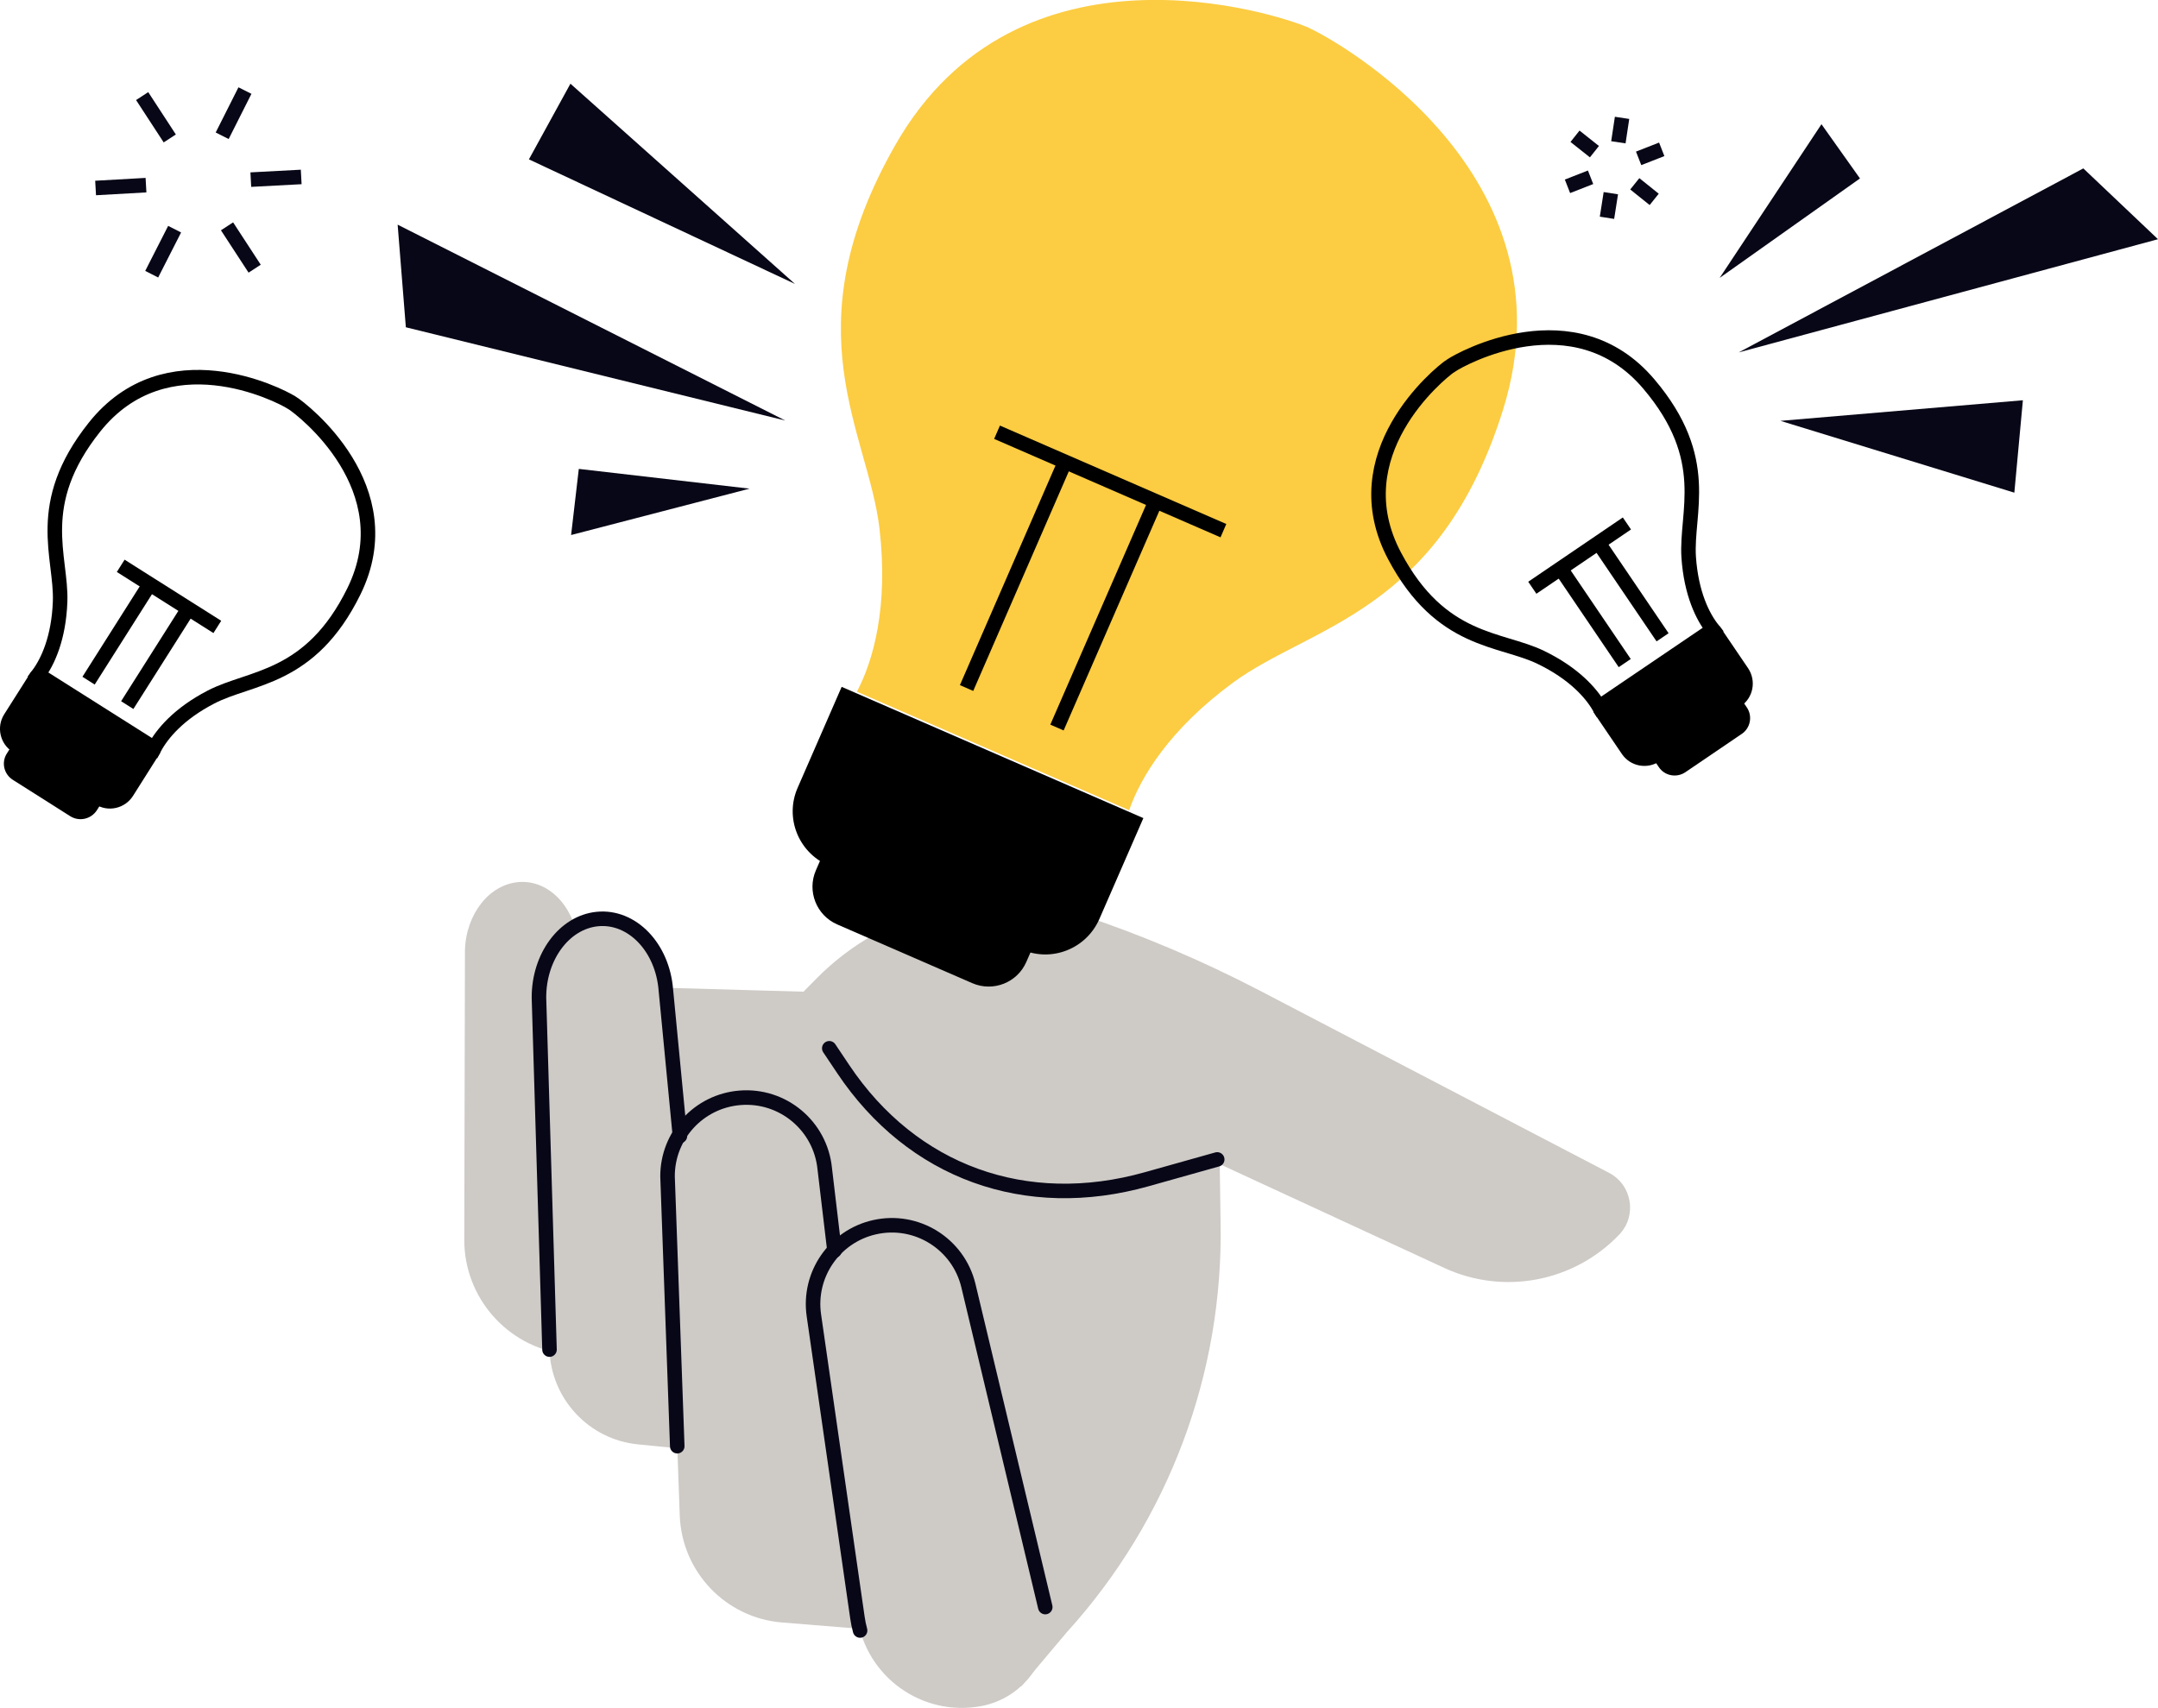 <svg xmlns="http://www.w3.org/2000/svg" xml:space="preserve" style="enable-background:new 0 0 1288.9 1020.2" viewBox="0 0 1288.9 1020.2" id="businessman-with-startup-idea">
  <g id="Layer_2">
    <g>
      <g>
        <path d="M330,659.2l68.7-69.1l81.2,2.3l7.8-7.9c41.2-41.8,102.7-56.5,158.4-37.9h0c36.5,12.2,72,27.3,106.2,45.1
				l208.7,108.9c13.8,7.2,16.9,25.6,6.1,36.9l0,0c-27,28.3-69,36.3-104.5,19.9l-134.1-62L729,730c1.8,90.4-31,178-91.8,245
				l-27.3,32.4C609.9,1007.4,332,798.8,330,659.2z" style="fill:#cecac6"></path>
        <path d="M585.8,1019.2L585.8,1019.2c-35.1,6.4-68.6-17.6-73.7-53l-26-180.5c-3.5-24.3,12.3-47.2,36.2-52.6h0
				c25.1-5.7,50.1,9.9,56.1,34.9L624.3,960C630.8,987.1,613.2,1014.2,585.8,1019.2z" style="fill:#cecac6"></path>
        <path d="M525.1,973.9l-58-4.7c-33.6-2.7-59.8-30.1-61.1-63.8l-7.3-202.6c-0.1-24.5,18.7-45,43.2-47h0
				c25.7-2.1,48.2,16.8,50.7,42.4L525.1,973.9z" style="fill:#cecac6"></path>
        <path d="M424.2,867.1l-43.2-4.3c-29.3-2.9-51.9-27.2-52.8-56.6L321.9,596c-0.1-24.5,15.1-45,34.8-47l0,0
				c20.7-2.1,39,16.8,41,42.4L424.2,867.1z" style="fill:#cecac6"></path>
        <path d="M361,812l-24-3.2c-34.2-4.5-59.8-33.8-59.7-68.3l0.4-172.8c0.6-21.8,14.7-39.6,32.4-40.8l0,0
				c18.5-1.3,34.2,16.1,35.3,39L361,812z" style="fill:#cecac6"></path>
        <path d="M513.7,974c-0.7-2.5-1.2-5.1-1.6-7.8l-26-180.5c-3.5-24.3,12.3-47.2,36.2-52.6h0
				c25.1-5.7,50.1,9.9,56.1,34.9L624.3,960" style="fill:none;stroke:#080717;stroke-width:8.677;stroke-linecap:round;stroke-linejoin:round;stroke-miterlimit:10"></path>
        <path d="M404.5,863.9l-5.8-161.1c-0.1-24.5,18.7-45,43.2-47h0c25.7-2.1,48.2,16.8,50.7,42.4l5.8,48.9" style="fill:none;stroke:#080717;stroke-width:8.677;stroke-linecap:round;stroke-linejoin:round;stroke-miterlimit:10"></path>
        <path d="M328.2 806.2 321.9 596c-.1-24.5 15.1-45 34.8-47l0 0c20.7-2.1 39 16.8 41 42.4l8.4 87.2M727 692.6 685 704.4c-72.4 20.4-140.2-4.2-181.4-65.8l-8.3-12.4" style="fill:none;stroke:#080717;stroke-width:8.677;stroke-linecap:round;stroke-linejoin:round;stroke-miterlimit:10"></path>
      </g>
      <g>
        <path d="M511.8,413.2L674.4,484c6.9-19.9,24.2-48.4,62-76.2c46.7-34.3,123.3-41.6,161.3-163
				C942,102.9,796.1,22.9,781.6,16.6l0-0.1c0,0-0.2-0.1-0.4-0.2c-0.3-0.1-0.4-0.2-0.4-0.2l0,0.1c-17.3-7.5-172.5-58.6-246.1,70.5
				c-63,110.5-16.1,171.6-9.4,229.1C530.7,362.5,521.6,394.6,511.8,413.2z" style="fill:#fccc42"></path>
        <path d="M610.3,567.2l-115.7-50.3c-17.8-7.8-26-28.5-18.2-46.3l26.3-60.3l180.2,78.4L656.6,549
				C648.8,566.8,628.1,575,610.3,567.2z"></path>
        <path d="M580.7,587.3L500,552.2c-12.4-5.4-18.1-19.9-12.7-32.3l18.3-42.1l125.8,54.7L613,574.6
				C607.6,587,593.2,592.7,580.7,587.3z"></path>
        <g>
          <line x1="577.3" x2="636.1" y1="411" y2="275.9" style="fill:none;stroke:#000;stroke-width:8.677"></line>
          <line x1="631.3" x2="690.2" y1="434.6" y2="299.4" style="fill:none;stroke:#000;stroke-width:8.677"></line>
          <line x1="595.5" x2="730.7" y1="258.2" y2="317" style="fill:none;stroke:#000;stroke-width:8.677"></line>
        </g>
      </g>
      <g>
        <path d="M22.8,403l69.4,43.9c4.6-8.6,14.5-20.5,33.8-30.5c23.8-12.4,59.4-10.3,85.4-63.2
				c30.3-61.7-30.8-108.7-37-112.6l0,0c0,0-0.1,0-0.2-0.1c-0.1-0.1-0.2-0.1-0.2-0.1l0,0c-7.4-4.7-74.8-39-117.6,14.8
				c-36.7,46.1-19.5,77.4-20.5,104.2C35.1,381.1,28.6,395.2,22.8,403z" style="fill:none;stroke:#000;stroke-width:8.677"></path>
        <path d="M57,480.5L7.6,449.2c-7.6-4.8-9.9-14.9-5.1-22.5L18.8,401l76.9,48.7l-16.3,25.8C74.6,483,64.6,485.3,57,480.5z"></path>
        <path d="M42,487.6L7.6,465.8c-5.3-3.4-6.9-10.4-3.5-15.7l11.4-18l53.7,34l-11.4,18C54.3,489.4,47.3,490.9,42,487.6z"></path>
        <g>
          <line x1="52.9" x2="89.4" y1="406.6" y2="349" style="fill:none;stroke:#000;stroke-width:8.677"></line>
          <line x1="76" x2="112.5" y1="421.2" y2="363.6" style="fill:none;stroke:#000;stroke-width:8.677"></line>
          <line x1="72.1" x2="129.8" y1="338" y2="374.5" style="fill:none;stroke:#000;stroke-width:8.677"></line>
        </g>
      </g>
      <g>
        <path d="M955.1,422.2l68-46.1c-6.1-7.6-13-21.5-14.5-43.2c-1.8-26.8,14.3-58.6-23.8-103.5
				c-44.5-52.5-112-15.2-118-11.1l0,0c0,0-0.1,0-0.2,0.1c-0.1,0.1-0.2,0.1-0.2,0.1l0,0c-7.2,4.9-65.7,53-33.4,113.7
				c27.6,52,63.2,48.8,87.3,60.5C939.9,402.2,950.2,413.8,955.1,422.2z" style="fill:none;stroke:#000;stroke-width:8.677"></path>
        <path d="M1039.7,421.9l-48.4,32.8c-7.5,5.1-17.6,3.1-22.6-4.3l-17.1-25.2L1027,374l17.1,25.2
				C1049.1,406.7,1047.2,416.8,1039.7,421.9z"></path>
        <path d="M1040.3,438.4l-33.7,22.9c-5.2,3.5-12.3,2.2-15.8-3l-11.9-17.6l52.6-35.6l11.9,17.6
				C1046.8,427.8,1045.5,434.9,1040.3,438.4z"></path>
        <g>
          <line x1="970.4" x2="932.1" y1="396.1" y2="339.6" style="fill:none;stroke:#000;stroke-width:8.677"></line>
          <line x1="993" x2="954.7" y1="380.7" y2="324.2" style="fill:none;stroke:#000;stroke-width:8.677"></line>
          <line x1="915.2" x2="971.7" y1="351.1" y2="312.7" style="fill:none;stroke:#000;stroke-width:8.677"></line>
        </g>
      </g>
      <g>
        <polygon points="469 251.2 242.4 195.5 237.5 134.2" style="fill:#080717"></polygon>
        <polygon points="474.8 169.6 315.9 95.2 340.7 50" style="fill:#080717"></polygon>
        <polygon points="447.7 291.9 341.1 319.6 345.7 280.1" style="fill:#080717"></polygon>
      </g>
      <g>
        <polygon points="1038.5 210.5 1244.3 100.6 1288.9 142.9" style="fill:#080717"></polygon>
        <polygon points="1063.4 251.4 1208.2 239.1 1203.1 294.3" style="fill:#080717"></polygon>
        <polygon points="1027.1 166 1087.9 74.2 1110.9 106.6" style="fill:#080717"></polygon>
      </g>
      <g>
        <line x1="152.1" x2="135.6" y1="160.5" y2="135.2" style="fill:none;stroke:#080717;stroke-width:8.677;stroke-miterlimit:10"></line>
        <line x1="101.4" x2="84.9" y1="82.7" y2="57.4" style="fill:none;stroke:#080717;stroke-width:8.677;stroke-miterlimit:10"></line>
        <line x1="179.9" x2="149.8" y1="105.7" y2="107.3" style="fill:none;stroke:#080717;stroke-width:8.677;stroke-miterlimit:10"></line>
        <line x1="87.2" x2="57.1" y1="110.6" y2="112.3" style="fill:none;stroke:#080717;stroke-width:8.677;stroke-miterlimit:10"></line>
        <line x1="90.6" x2="104.3" y1="163.8" y2="136.9" style="fill:none;stroke:#080717;stroke-width:8.677;stroke-miterlimit:10"></line>
        <line x1="132.7" x2="146.3" y1="81.1" y2="54.1" style="fill:none;stroke:#080717;stroke-width:8.677;stroke-miterlimit:10"></line>
      </g>
      <g>
        <line x1="936.2" x2="950" y1="111.3" y2="105.9" style="fill:none;stroke:#080717;stroke-width:8.677;stroke-miterlimit:10"></line>
        <line x1="978.7" x2="992.5" y1="94.6" y2="89.2" style="fill:none;stroke:#080717;stroke-width:8.677;stroke-miterlimit:10"></line>
        <line x1="959.8" x2="962.1" y1="130.1" y2="115.4" style="fill:none;stroke:#080717;stroke-width:8.677;stroke-miterlimit:10"></line>
        <line x1="966.6" x2="968.8" y1="85" y2="70.4" style="fill:none;stroke:#080717;stroke-width:8.677;stroke-miterlimit:10"></line>
        <line x1="940.7" x2="952.3" y1="81.4" y2="90.6" style="fill:none;stroke:#080717;stroke-width:8.677;stroke-miterlimit:10"></line>
        <line x1="976.4" x2="988" y1="109.8" y2="119.1" style="fill:none;stroke:#080717;stroke-width:8.677;stroke-miterlimit:10"></line>
      </g>
    </g>
  </g>
</svg>
